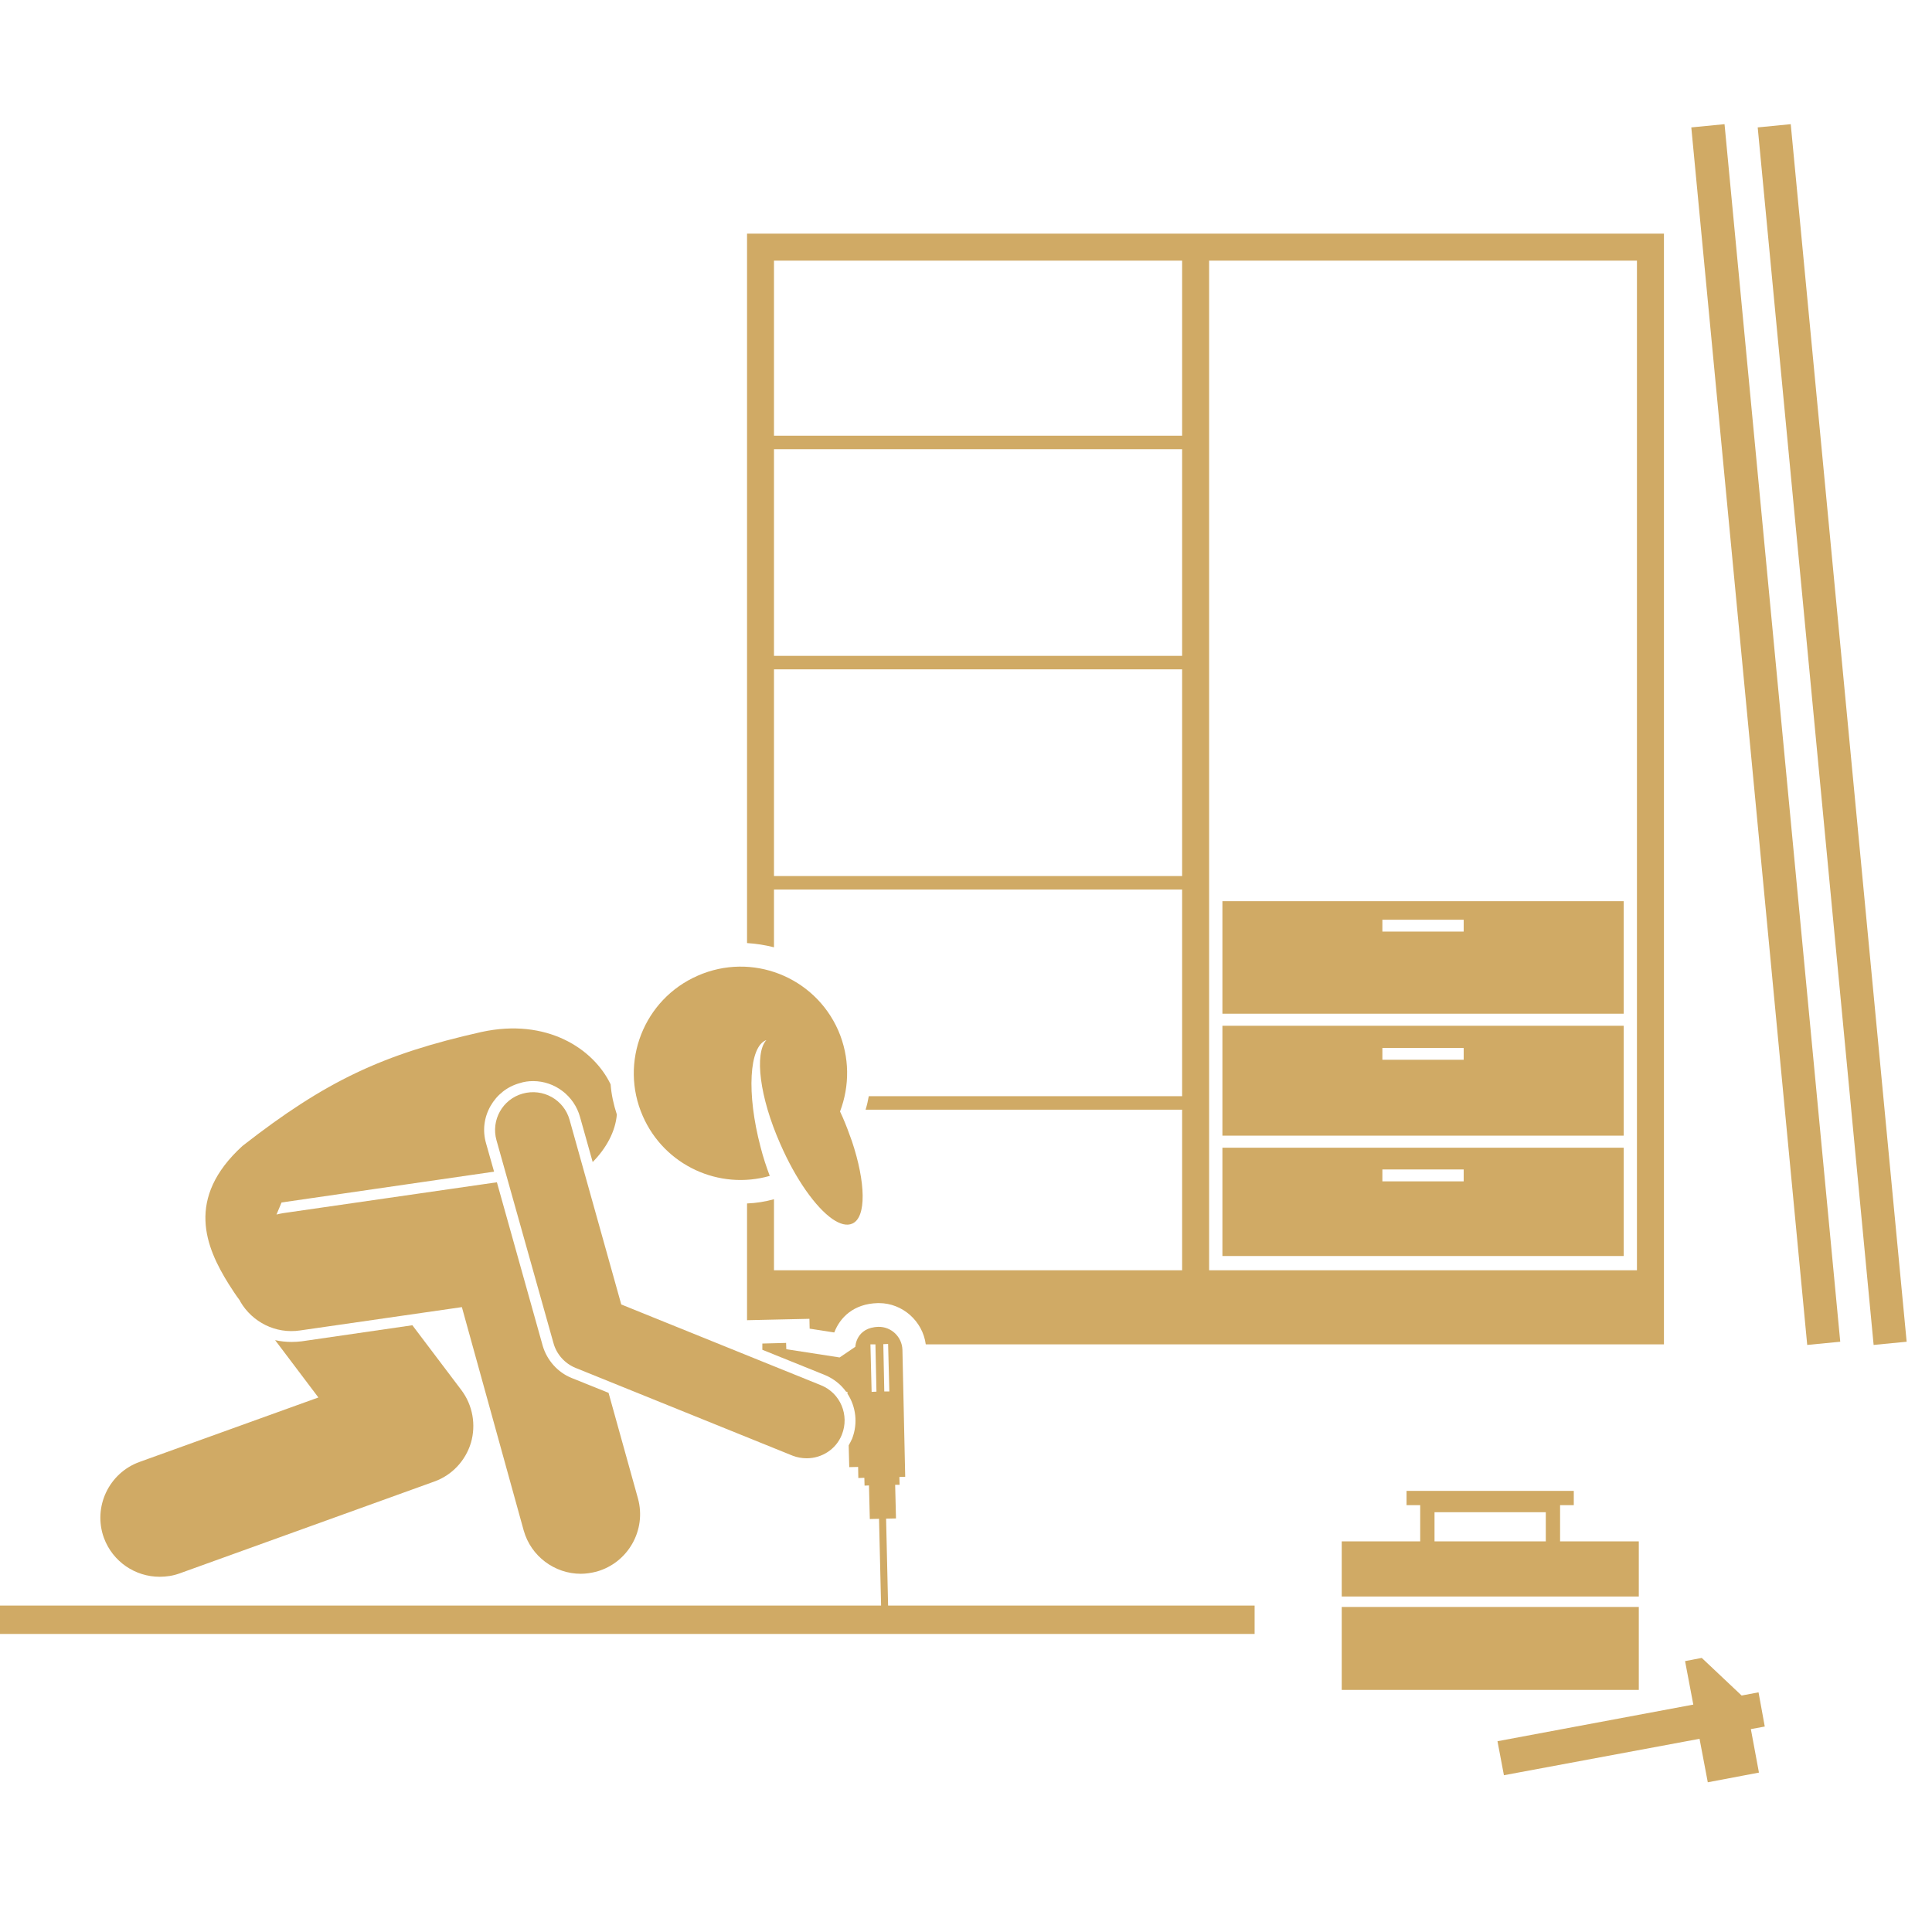 <?xml version="1.0" encoding="UTF-8"?> <svg xmlns="http://www.w3.org/2000/svg" xmlns:xlink="http://www.w3.org/1999/xlink" width="50" zoomAndPan="magnify" viewBox="0 0 37.5 37.5" height="50" preserveAspectRatio="xMidYMid meet" version="1.0"><defs><clipPath id="37b32d9dea"><path d="M 29 32 L 35 32 L 35 34.973 L 29 34.973 Z M 29 32 " clip-rule="nonzero"></path></clipPath><clipPath id="06cccf9bac"><path d="M 32 2.406 L 36 2.406 L 36 27 L 32 27 Z M 32 2.406 " clip-rule="nonzero"></path></clipPath><clipPath id="6e08eab386"><path d="M 34 2.406 L 37.008 2.406 L 37.008 27 L 34 27 Z M 34 2.406 " clip-rule="nonzero"></path></clipPath></defs><path fill="#d0aa65" d="M 15.023 17.266 L 22.945 17.266 L 22.945 21.277 L 16.863 21.277 C 16.848 21.363 16.828 21.453 16.801 21.539 L 22.945 21.539 L 22.945 24.656 L 15.023 24.656 L 15.023 23.277 C 14.852 23.324 14.68 23.352 14.5 23.359 L 14.5 25.625 L 15.711 25.598 L 15.715 25.789 L 16.191 25.863 L 16.195 25.859 C 16.301 25.582 16.559 25.305 17.039 25.293 L 17.059 25.293 C 17.52 25.293 17.91 25.645 17.969 26.094 L 32.297 26.094 L 32.297 4.535 L 14.5 4.535 L 14.5 18.305 C 14.68 18.316 14.855 18.344 15.023 18.387 Z M 15.023 8.719 L 22.945 8.719 L 22.945 12.73 L 15.023 12.73 Z M 15.023 17.004 L 15.023 12.992 L 22.945 12.992 L 22.945 17.004 Z M 31.773 5.059 L 31.773 24.656 L 23.469 24.656 L 23.469 5.059 Z M 22.945 5.059 L 22.945 8.457 L 15.023 8.457 L 15.023 5.059 Z M 22.945 5.059 " fill-opacity="1" fill-rule="nonzero"></path><path fill="#d0aa65" d="M 31.516 22.043 L 31.516 19.91 L 23.727 19.91 L 23.727 22.043 Z M 28.41 20.34 L 28.41 20.57 L 26.832 20.57 L 26.832 20.34 Z M 28.41 20.34 " fill-opacity="1" fill-rule="nonzero"></path><path fill="#d0aa65" d="M 31.516 17.492 L 23.727 17.492 L 23.727 19.676 L 31.516 19.676 Z M 26.832 18.082 L 26.832 17.852 L 28.41 17.852 L 28.41 18.082 Z M 26.832 18.082 " fill-opacity="1" fill-rule="nonzero"></path><path fill="#d0aa65" d="M 23.727 24.379 L 31.516 24.379 L 31.516 22.277 L 23.727 22.277 Z M 28.41 22.699 L 28.41 22.93 L 26.832 22.93 L 26.832 22.699 Z M 28.41 22.699 " fill-opacity="1" fill-rule="nonzero"></path><path fill="#d0aa65" d="M 31.809 30.988 L 31.809 29.918 L 30.281 29.918 L 30.281 29.215 L 30.547 29.215 L 30.547 28.938 L 27.301 28.938 L 27.301 29.215 L 27.566 29.215 L 27.566 29.918 L 26.043 29.918 L 26.043 30.988 Z M 27.844 29.352 L 30.004 29.352 L 30.004 29.918 L 27.844 29.918 Z M 27.844 29.352 " fill-opacity="1" fill-rule="nonzero"></path><path fill="#d0aa65" d="M 26.043 31.191 L 31.809 31.191 L 31.809 32.801 L 26.043 32.801 Z M 26.043 31.191 " fill-opacity="1" fill-rule="nonzero"></path><g clip-path="url(#37b32d9dea)"><path fill="#d0aa65" d="M 34.133 32.848 L 33.805 32.91 L 33.031 32.18 L 32.707 32.242 L 32.867 33.086 L 29.066 33.797 L 29.191 34.457 L 32.988 33.75 L 33.148 34.594 L 34.141 34.406 L 33.984 33.562 L 34.254 33.512 Z M 34.133 32.848 " fill-opacity="1" fill-rule="nonzero"></path></g><g clip-path="url(#06cccf9bac)"><path fill="#d0aa65" d="M 32.828 2.473 L 33.473 2.41 L 35.719 26.043 L 35.078 26.105 Z M 32.828 2.473 " fill-opacity="1" fill-rule="nonzero"></path></g><g clip-path="url(#6e08eab386)"><path fill="#d0aa65" d="M 34.117 2.473 L 34.758 2.41 L 37.008 26.043 L 36.367 26.105 Z M 34.117 2.473 " fill-opacity="1" fill-rule="nonzero"></path></g><path fill="#d0aa65" d="M 5.66 26.047 C 5.551 26.047 5.441 26.035 5.34 26.012 L 6.18 27.125 L 2.711 28.375 C 2.113 28.59 1.801 29.25 2.016 29.848 C 2.188 30.316 2.629 30.605 3.098 30.605 C 3.23 30.605 3.359 30.586 3.488 30.539 L 8.426 28.758 C 8.77 28.637 9.035 28.355 9.141 28.004 C 9.242 27.656 9.176 27.277 8.957 26.984 L 8.004 25.723 L 5.855 26.035 C 5.789 26.043 5.723 26.047 5.66 26.047 Z M 5.66 26.047 " fill-opacity="1" fill-rule="nonzero"></path><path fill="#d0aa65" d="M 5.824 25.824 L 8.965 25.371 L 10.164 29.703 C 10.305 30.211 10.77 30.547 11.273 30.547 C 11.375 30.547 11.477 30.531 11.582 30.504 C 12.191 30.332 12.551 29.699 12.383 29.086 L 11.812 27.035 L 11.094 26.746 C 10.824 26.637 10.617 26.402 10.535 26.125 L 9.645 22.949 C 9.645 22.949 9.641 22.949 9.637 22.949 L 5.496 23.547 C 5.453 23.555 5.41 23.562 5.367 23.574 L 5.465 23.34 L 9.59 22.742 L 9.434 22.191 C 9.363 21.945 9.395 21.691 9.52 21.469 C 9.645 21.25 9.844 21.09 10.09 21.023 C 10.172 20.996 10.258 20.984 10.348 20.984 C 10.77 20.984 11.145 21.27 11.258 21.68 L 11.504 22.555 C 11.77 22.285 11.945 21.961 11.973 21.633 C 11.91 21.441 11.867 21.246 11.852 21.047 C 11.52 20.355 10.613 19.754 9.344 20.031 C 7.43 20.461 6.328 20.977 4.707 22.242 C 3.594 23.258 3.992 24.207 4.438 24.922 C 4.512 25.039 4.582 25.145 4.652 25.238 C 4.656 25.246 4.664 25.258 4.668 25.27 C 4.898 25.66 5.348 25.895 5.824 25.824 Z M 5.824 25.824 " fill-opacity="1" fill-rule="nonzero"></path><path fill="#d0aa65" d="M 16.543 23.75 C 16.82 23.629 16.805 22.953 16.535 22.148 C 16.48 21.992 16.422 21.836 16.352 21.676 C 16.336 21.641 16.32 21.609 16.305 21.574 C 16.492 21.082 16.496 20.52 16.27 20 C 15.809 18.953 14.59 18.477 13.543 18.938 C 12.496 19.395 12.016 20.617 12.477 21.664 C 12.898 22.625 13.961 23.105 14.941 22.824 C 14.875 22.648 14.812 22.461 14.762 22.262 C 14.488 21.223 14.539 20.309 14.875 20.188 C 14.641 20.445 14.742 21.293 15.145 22.203 C 15.445 22.891 15.832 23.434 16.156 23.66 C 16.305 23.762 16.438 23.797 16.543 23.75 Z M 16.543 23.75 " fill-opacity="1" fill-rule="nonzero"></path><path fill="#d0aa65" d="M 16.34 27.848 C 16.492 27.469 16.312 27.039 15.934 26.887 L 12.059 25.32 L 11.055 21.734 C 10.945 21.344 10.539 21.117 10.145 21.227 C 9.754 21.336 9.527 21.742 9.637 22.133 L 10.742 26.066 C 10.801 26.285 10.961 26.465 11.172 26.551 L 15.383 28.254 C 15.473 28.289 15.566 28.305 15.66 28.305 C 15.949 28.305 16.227 28.133 16.34 27.848 Z M 16.34 27.848 " fill-opacity="1" fill-rule="nonzero"></path><path fill="#d0aa65" d="M 17.238 31.164 L 17.199 29.477 L 17.391 29.473 L 17.375 28.82 L 17.461 28.82 L 17.457 28.668 L 17.57 28.664 L 17.516 26.199 C 17.508 25.949 17.301 25.75 17.051 25.754 C 16.613 25.766 16.602 26.141 16.602 26.141 L 16.297 26.348 L 15.262 26.188 L 15.258 26.066 L 14.797 26.078 L 14.797 26.199 L 16.016 26.691 C 16.184 26.762 16.324 26.875 16.422 27.012 L 16.449 27.016 L 16.449 27.051 C 16.613 27.301 16.656 27.625 16.539 27.926 C 16.52 27.969 16.496 28.012 16.473 28.055 L 16.484 28.477 L 16.656 28.473 L 16.66 28.688 L 16.777 28.684 L 16.781 28.836 L 16.867 28.832 L 16.883 29.484 L 17.062 29.48 L 17.102 31.164 L 0 31.164 L 0 31.715 L 24.352 31.715 L 24.352 31.164 Z M 17.238 26.086 L 17.262 27.008 L 17.164 27.008 L 17.145 26.09 Z M 16.918 27.016 L 16.895 26.094 L 16.992 26.094 L 17.012 27.012 Z M 16.918 27.016 " fill-opacity="1" fill-rule="nonzero"></path></svg> 